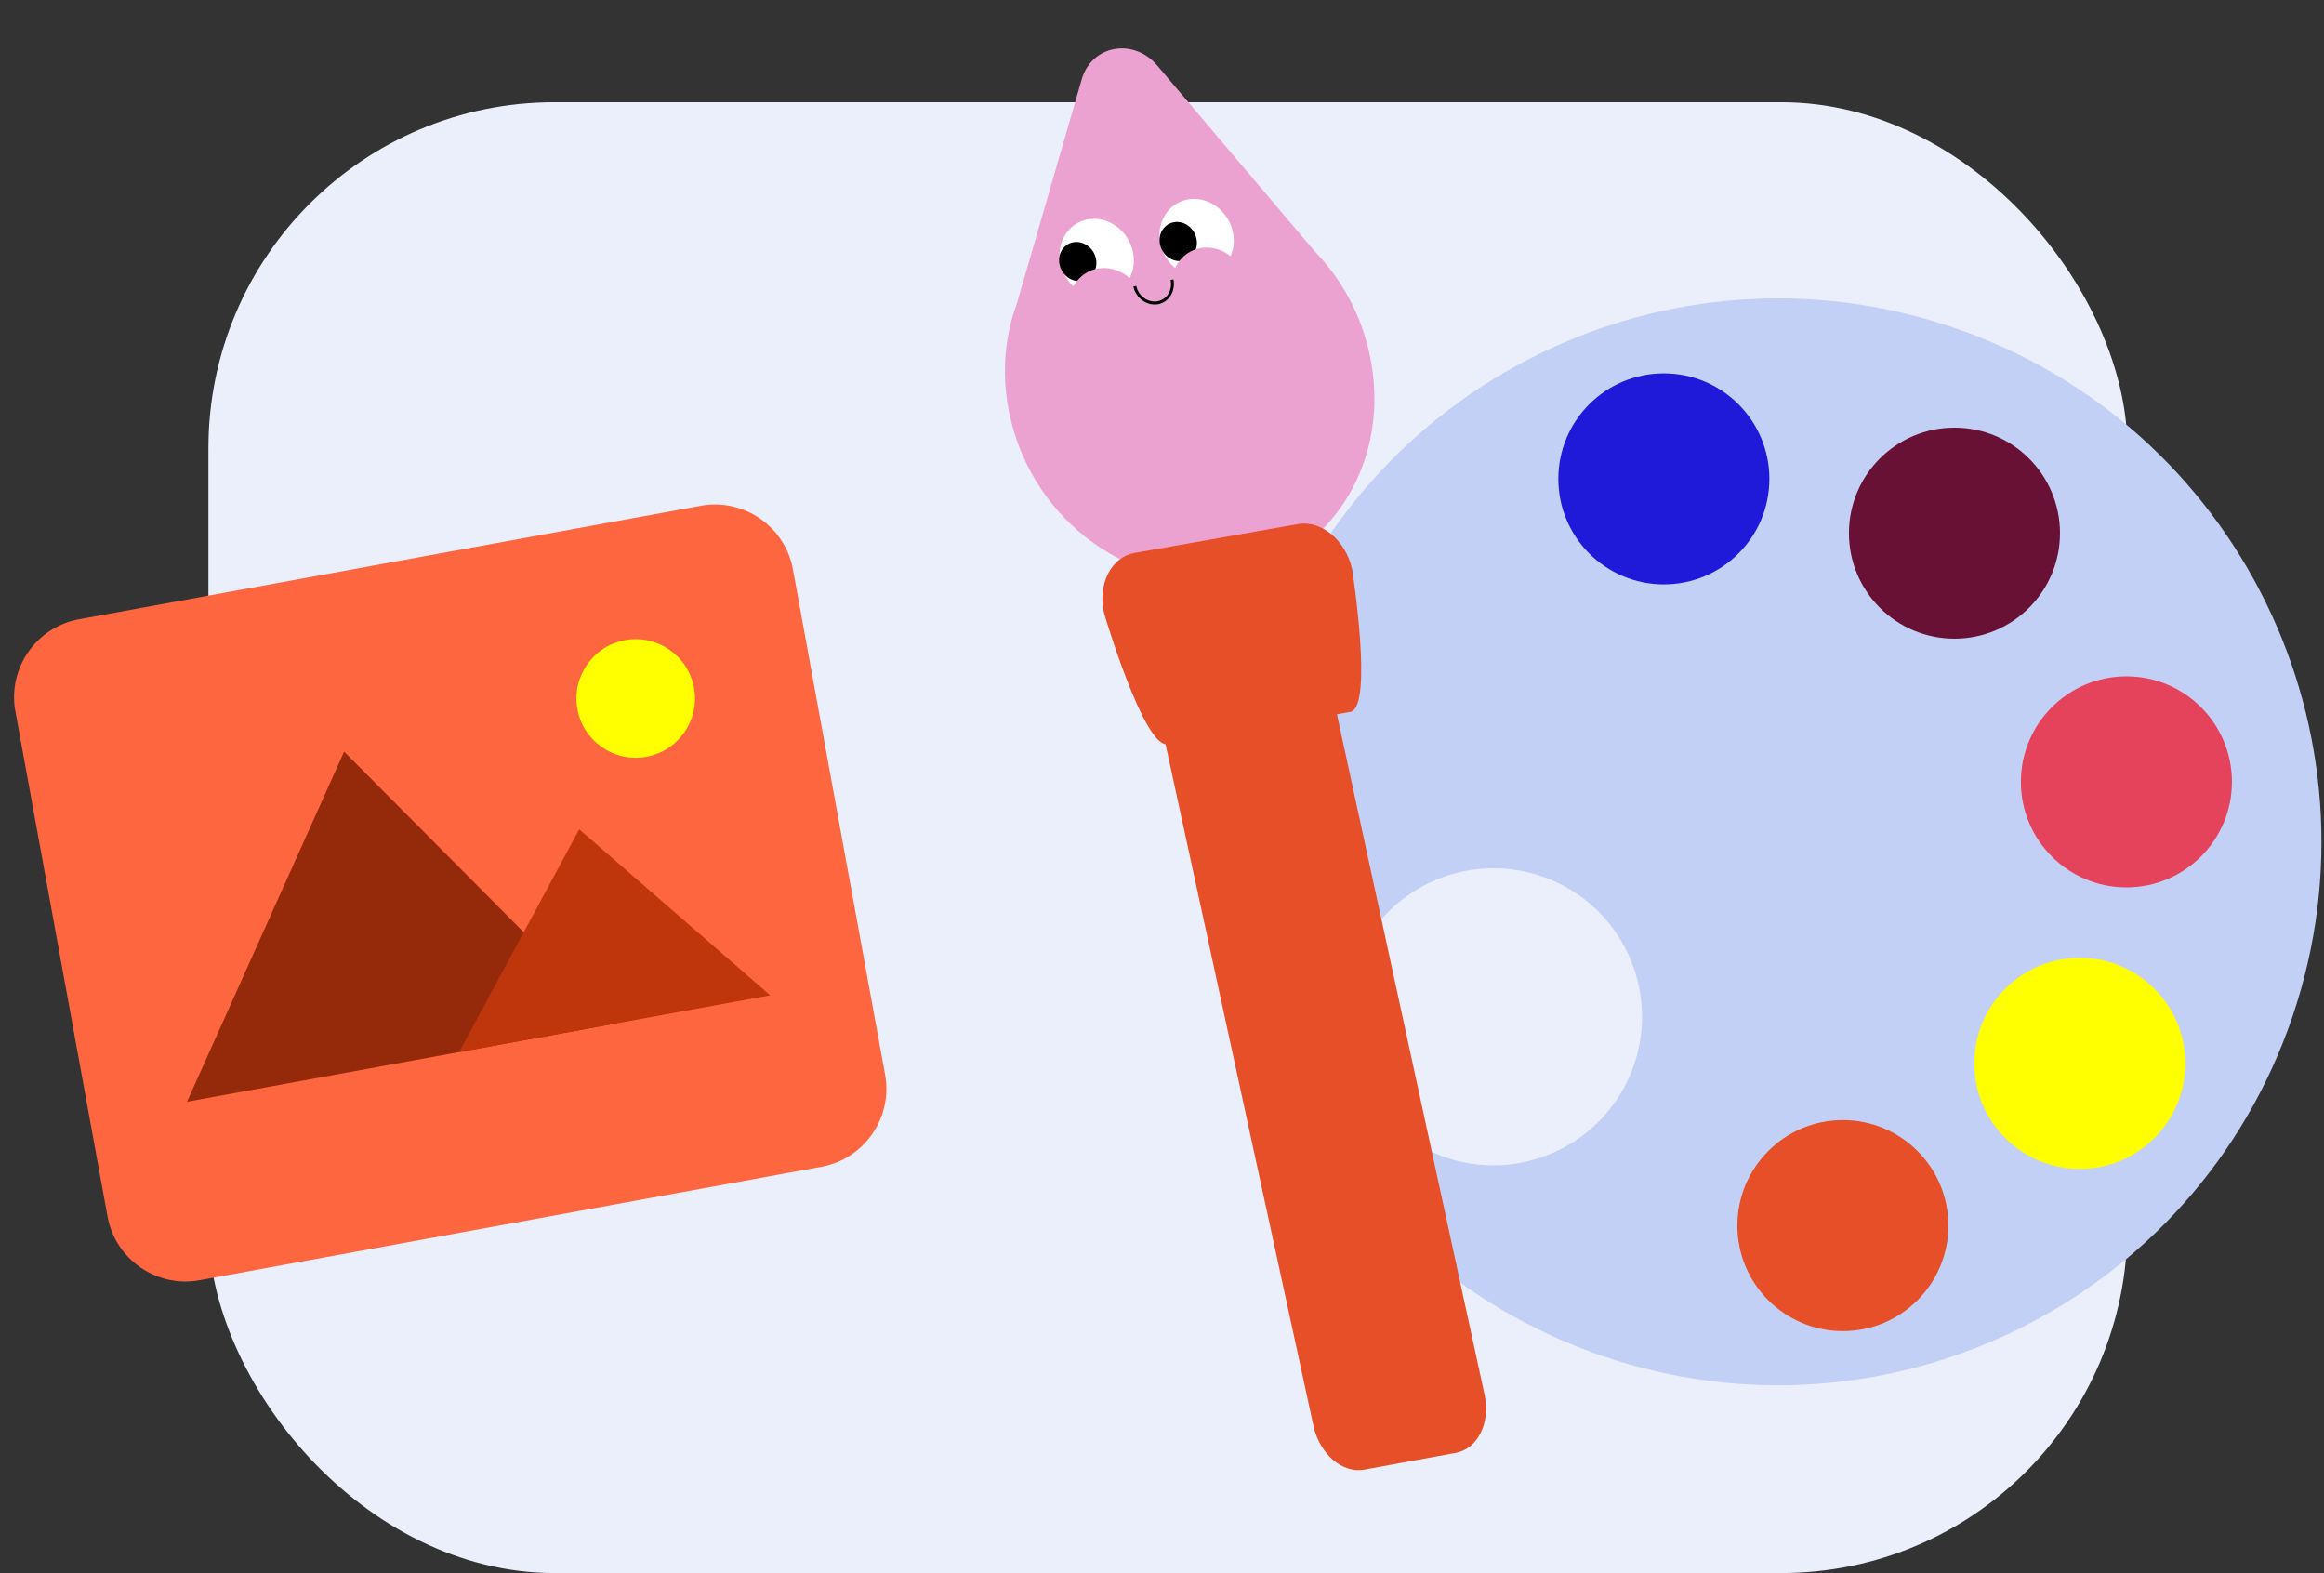 <svg width="591" height="400" viewBox="0 0 591 400" fill="none" xmlns="http://www.w3.org/2000/svg">
<rect x="0" y="0" width="591" height="400" fill="#333333" stroke="none"/>
<rect x="53" y="26" width="488" height="374" rx="88" fill="#EBEFFC"/>
<path d="M322.539 166.265C296.118 237.852 332.788 317.319 404.375 343.688C475.963 370.108 555.431 333.439 581.8 261.852C608.169 190.265 571.551 110.798 499.963 84.43C428.375 58.061 348.959 94.678 322.539 166.265ZM415.242 271.586C408.032 291.156 386.298 301.199 366.727 293.989C347.157 286.779 337.165 265.045 344.376 245.475C351.586 225.904 373.32 215.913 392.89 223.123C412.41 230.282 422.453 252.015 415.242 271.586Z" fill="#C2D0F6"/>
<path d="M423.124 148.601C437.943 148.601 449.956 136.588 449.956 121.769C449.956 106.95 437.943 94.936 423.124 94.936C408.305 94.936 396.291 106.95 396.291 121.769C396.291 136.588 408.305 148.601 423.124 148.601Z" fill="#1F1ADA"/>
<path d="M497.026 162.403C511.846 162.403 523.859 150.39 523.859 135.571C523.859 120.752 511.846 108.739 497.026 108.739C482.207 108.739 470.194 120.752 470.194 135.571C470.194 150.39 482.207 162.403 497.026 162.403Z" fill="#681135"/>
<path d="M540.751 225.646C555.57 225.646 567.584 213.633 567.584 198.814C567.584 183.995 555.57 171.982 540.751 171.982C525.932 171.982 513.918 183.995 513.918 198.814C513.918 213.633 525.932 225.646 540.751 225.646Z" fill="#E5425B"/>
<path d="M528.906 297.234C543.725 297.234 555.738 285.221 555.738 270.402C555.738 255.583 543.725 243.57 528.906 243.57C514.086 243.57 502.073 255.583 502.073 270.402C502.073 285.221 514.086 297.234 528.906 297.234Z" fill="#FFFF00"/>
<path d="M468.651 338.486C483.47 338.486 495.483 326.473 495.483 311.654C495.483 296.835 483.47 284.822 468.651 284.822C453.831 284.822 441.818 296.835 441.818 311.654C441.818 326.473 453.831 338.486 468.651 338.486Z" fill="#E64F28"/>
<path d="M334.249 63.81L294.345 16.722C288.311 9.559 277.626 11.449 275.102 20.125L258.588 77.188C255.363 85.887 254.579 95.811 256.855 105.946C262.892 132.829 288.258 151.025 313.478 146.565C338.698 142.106 354.265 116.672 348.228 89.79C345.997 79.647 340.986 70.748 334.249 63.81Z" fill="#ECA2D0"/>
<path d="M281.087 75.311C286.162 74.416 289.291 69.317 288.076 63.923C286.861 58.529 281.763 54.881 276.689 55.776C271.614 56.671 268.485 61.769 269.7 67.163C270.915 72.558 276.013 76.205 281.087 75.311Z" fill="white"/>
<path d="M306.503 70.245C311.578 69.35 314.707 64.252 313.492 58.858C312.277 53.463 307.179 49.816 302.104 50.711C297.03 51.605 293.901 56.704 295.116 62.098C296.33 67.492 301.429 71.14 306.503 70.245Z" fill="white"/>
<path d="M275.176 71.412C277.726 70.962 279.298 68.4 278.688 65.689C278.078 62.979 275.516 61.146 272.966 61.596C270.416 62.045 268.844 64.607 269.454 67.318C270.064 70.028 272.626 71.861 275.176 71.412Z" fill="black"/>
<path d="M300.734 66.319C303.284 65.869 304.856 63.307 304.246 60.596C303.636 57.886 301.074 56.053 298.524 56.503C295.974 56.952 294.402 59.514 295.012 62.225C295.623 64.935 298.184 66.768 300.734 66.319Z" fill="black"/>
<path d="M283.622 88.02C288.747 87.117 291.907 81.967 290.68 76.519C289.453 71.072 284.304 67.388 279.179 68.291C274.054 69.195 270.894 74.344 272.121 79.792C273.348 85.24 278.497 88.924 283.622 88.02Z" fill="#ECA2D0"/>
<path d="M309.748 82.814C314.873 81.91 318.033 76.761 316.806 71.313C315.579 65.865 310.43 62.181 305.305 63.085C300.18 63.989 297.02 69.138 298.247 74.586C299.474 80.034 304.623 83.717 309.748 82.814Z" fill="#ECA2D0"/>
<path d="M294.476 77.368C291.692 77.862 288.874 75.834 288.208 72.856L288.95 72.725C289.528 75.305 291.943 77.044 294.356 76.616C296.769 76.188 298.251 73.758 297.674 71.177L298.416 71.045C298.99 74.039 297.261 76.874 294.476 77.368Z" fill="black"/>
<path d="M336.221 164.289L377.522 354.6C379.081 361.785 375.819 368.416 370.224 369.44L346.951 373.699C341.355 374.723 335.575 369.745 334.016 362.561L292.715 172.25C291.156 165.066 294.417 158.434 300.013 157.41L323.285 153.152C328.881 152.128 334.662 157.105 336.221 164.289Z" fill="#E64F28"/>
<path d="M343.86 144.75C343.86 144.75 349.356 179.97 343.377 181.025L296.898 189.228C290.92 190.283 280.753 155.888 280.753 155.888C279.087 148.485 282.571 141.651 288.549 140.596L330.04 133.274C336.018 132.219 342.194 137.347 343.86 144.75Z" fill="#E64F28"/>
<path d="M208.926 296.683L50.737 325.543C39.862 327.527 29.34 320.252 27.356 309.377L3.908 180.848C1.924 169.973 9.198 159.451 20.074 157.467L178.263 128.607C189.138 126.623 199.66 133.898 201.644 144.774L225.092 273.302C227.076 284.178 219.802 294.699 208.926 296.683Z" fill="#FD663F"/>
<path d="M164.368 192.438C172.559 190.943 177.987 183.092 176.493 174.902C174.999 166.711 167.148 161.283 158.957 162.777C150.767 164.271 145.338 172.122 146.832 180.313C148.327 188.503 156.178 193.932 164.368 192.438Z" fill="#FFFF00"/>
<path d="M87.511 191.135L47.564 280.15L156.319 260.309L87.511 191.135Z" fill="#942A09"/>
<path d="M147.3 210.875L116.772 267.524L195.866 253.094L147.3 210.875Z" fill="#BF360C"/>
</svg>
